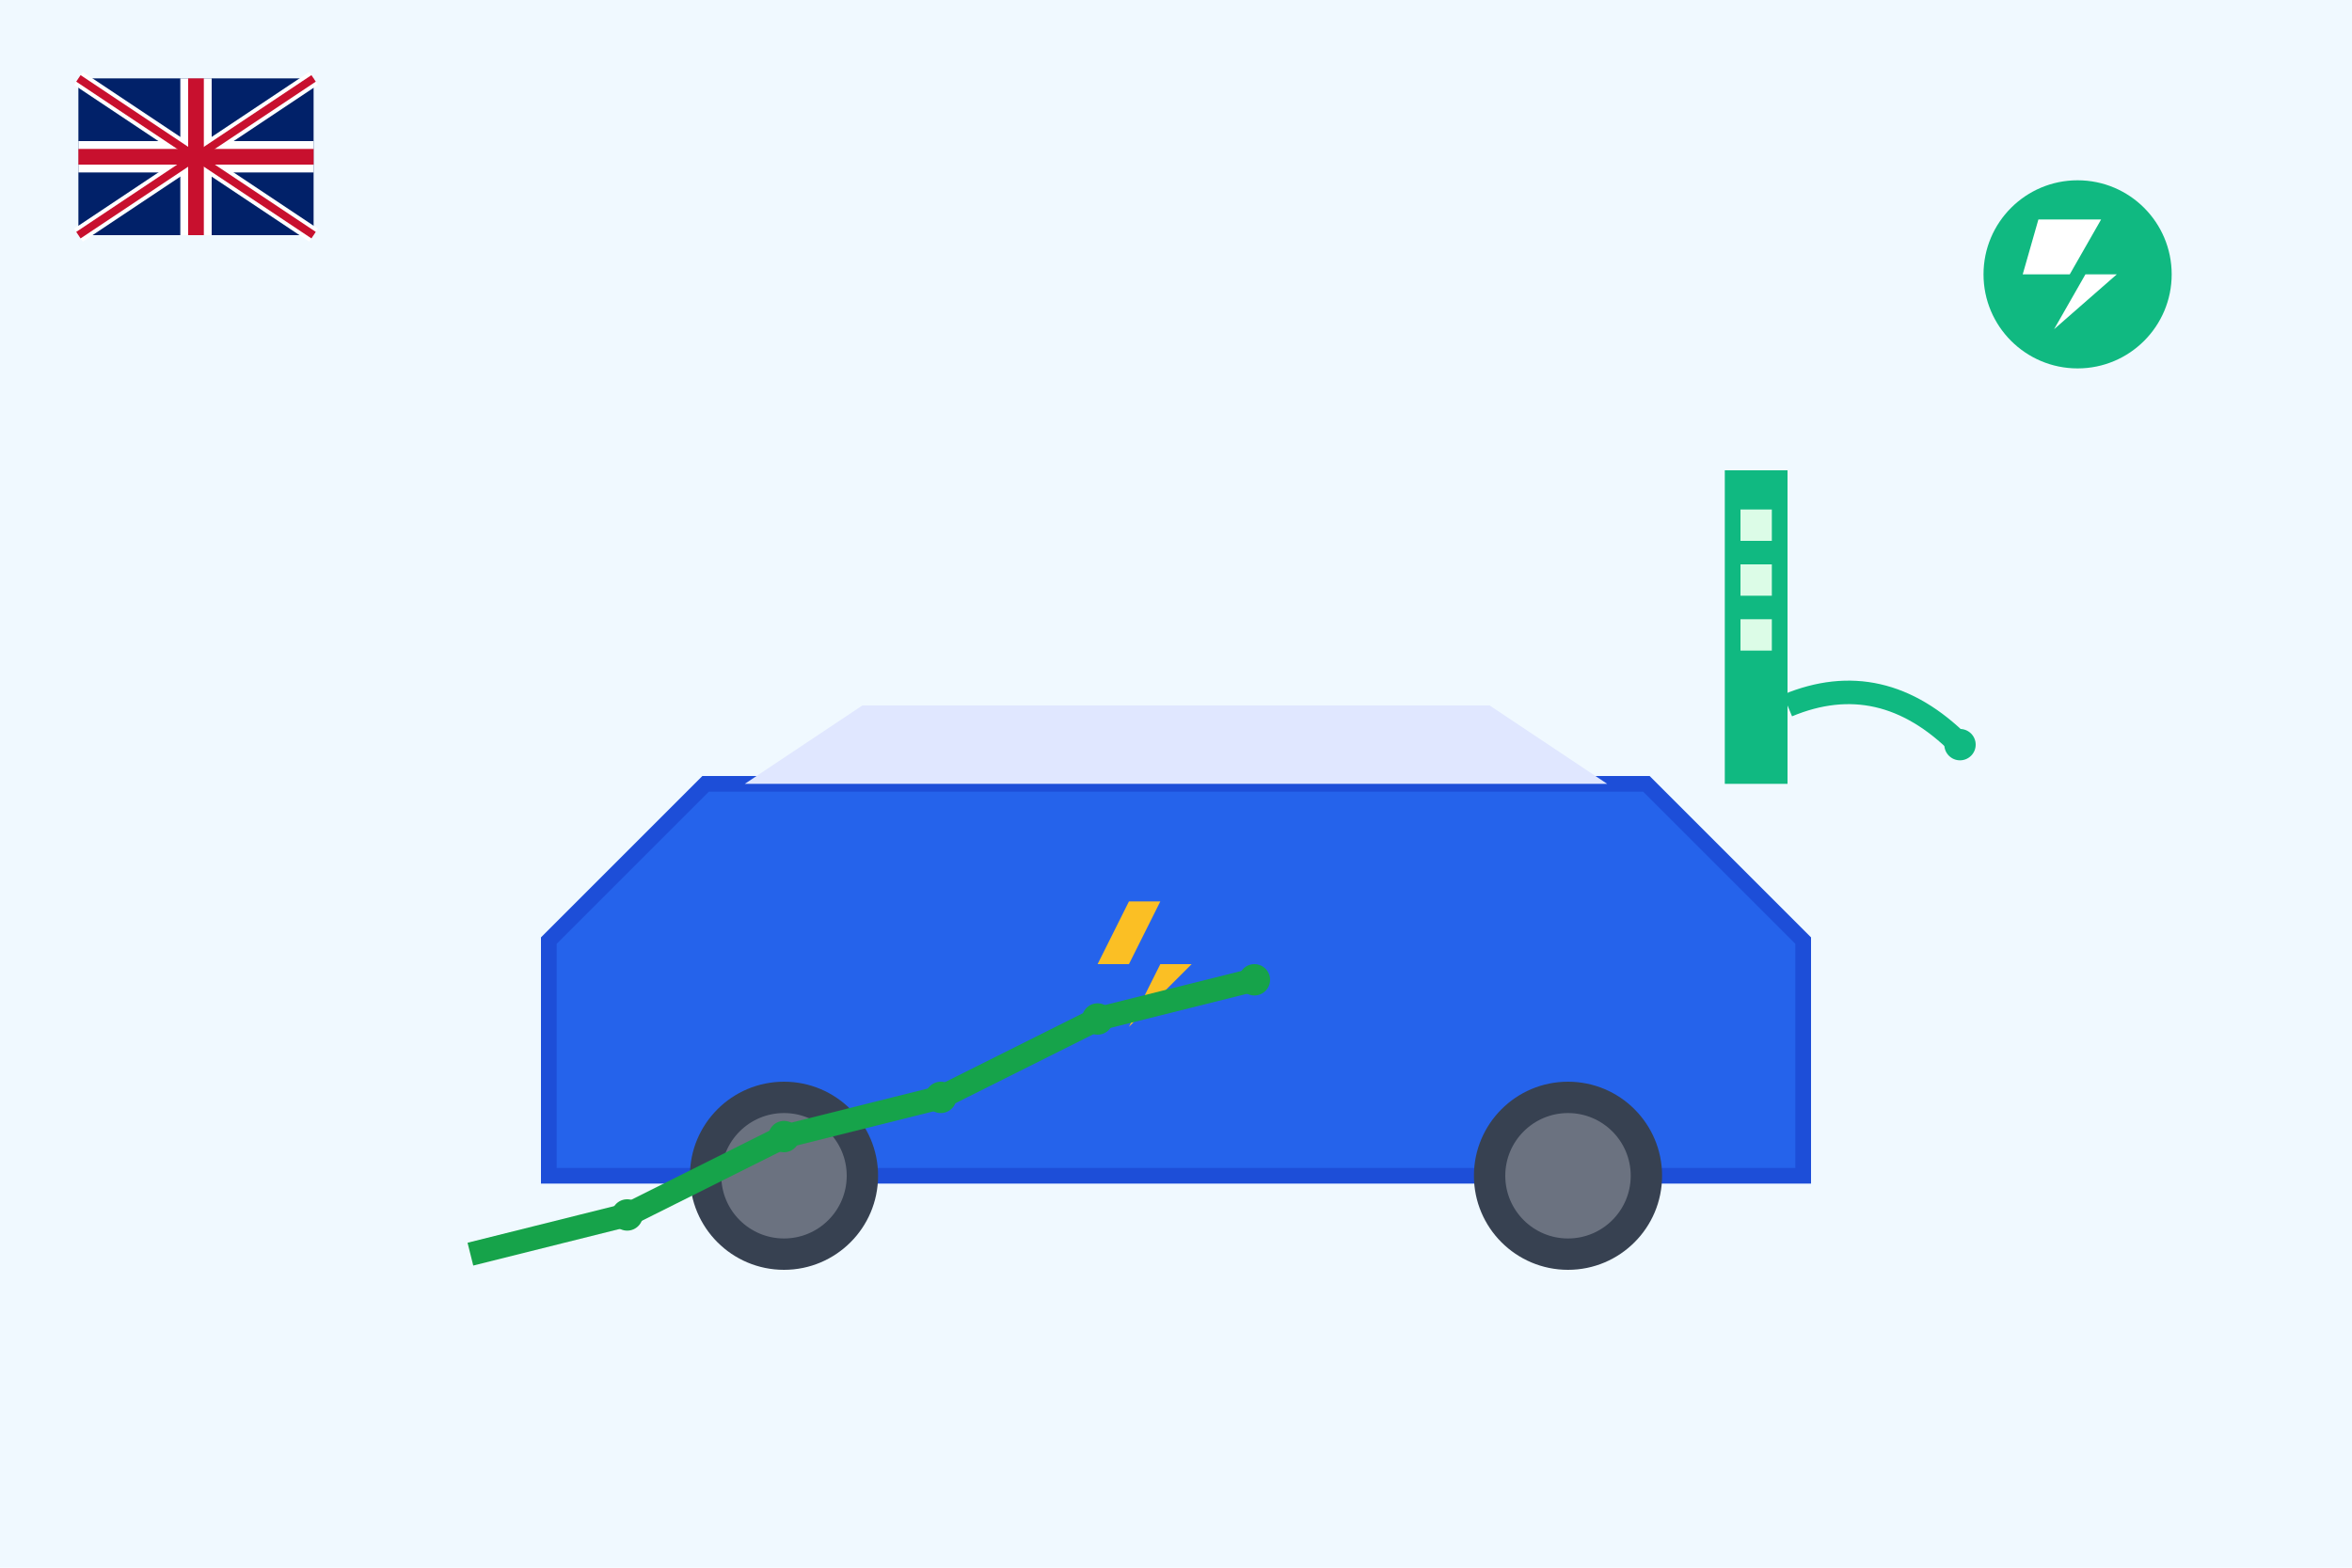 <svg width="300" height="200" viewBox="0 0 300 200" fill="none" xmlns="http://www.w3.org/2000/svg">
  <!-- Background -->
  <rect width="300" height="200" fill="#f0f9ff"/>
  
  <!-- Electric car -->
  <g transform="translate(50, 80)">
    <!-- Car body -->
    <path d="M20 40 L40 20 L160 20 L180 40 L180 70 L20 70 Z" fill="#2563eb" stroke="#1d4ed8" stroke-width="2"/>
    
    <!-- Windows -->
    <path d="M45 20 L60 10 L140 10 L155 20 Z" fill="#e0e7ff"/>
    
    <!-- Wheels -->
    <circle cx="50" cy="70" r="12" fill="#374151"/>
    <circle cx="50" cy="70" r="8" fill="#6b7280"/>
    <circle cx="150" cy="70" r="12" fill="#374151"/>
    <circle cx="150" cy="70" r="8" fill="#6b7280"/>
    
    <!-- Electric symbol -->
    <g transform="translate(90, 35)">
      <polygon points="0,0 8,0 4,8 12,8 4,16 8,8 0,8 4,0" fill="#fbbf24"/>
    </g>
  </g>
  
  <!-- Charging station -->
  <g transform="translate(220, 60)">
    <rect x="0" y="0" width="8" height="40" fill="#10b981"/>
    <rect x="2" y="5" width="4" height="4" fill="#dcfce7"/>
    <rect x="2" y="12" width="4" height="4" fill="#dcfce7"/>
    <rect x="2" y="19" width="4" height="4" fill="#dcfce7"/>
    
    <!-- Charging cable -->
    <path d="M8 30 Q20 25 30 35" stroke="#10b981" stroke-width="3" fill="none"/>
    <circle cx="30" cy="35" r="2" fill="#10b981"/>
  </g>
  
  <!-- UK flag -->
  <g transform="translate(10, 10)">
    <rect x="0" y="0" width="30" height="20" fill="#012169"/>
    <path d="M0 0 L30 20 M30 0 L0 20" stroke="white" stroke-width="2"/>
    <path d="M15 0 L15 20 M0 10 L30 10" stroke="white" stroke-width="4"/>
    <path d="M15 0 L15 20 M0 10 L30 10" stroke="#C8102E" stroke-width="2"/>
    <path d="M0 0 L30 20 M30 0 L0 20" stroke="#C8102E" stroke-width="1"/>
  </g>
  
  <!-- Electric charging icon -->
  <g transform="translate(250, 20)">
    <circle cx="15" cy="15" r="12" fill="#10b981"/>
    <polygon points="10,8 18,8 14,15 20,15 12,22 16,15 8,15" fill="white"/>
  </g>
  
  <!-- Graph showing growth -->
  <g transform="translate(60, 120)">
    <path d="M0 40 L20 35 L40 25 L60 20 L80 10 L100 5" stroke="#16a34a" stroke-width="3" fill="none"/>
    <circle cx="20" cy="35" r="2" fill="#16a34a"/>
    <circle cx="40" cy="25" r="2" fill="#16a34a"/>
    <circle cx="60" cy="20" r="2" fill="#16a34a"/>
    <circle cx="80" cy="10" r="2" fill="#16a34a"/>
    <circle cx="100" cy="5" r="2" fill="#16a34a"/>
  </g>
</svg>
